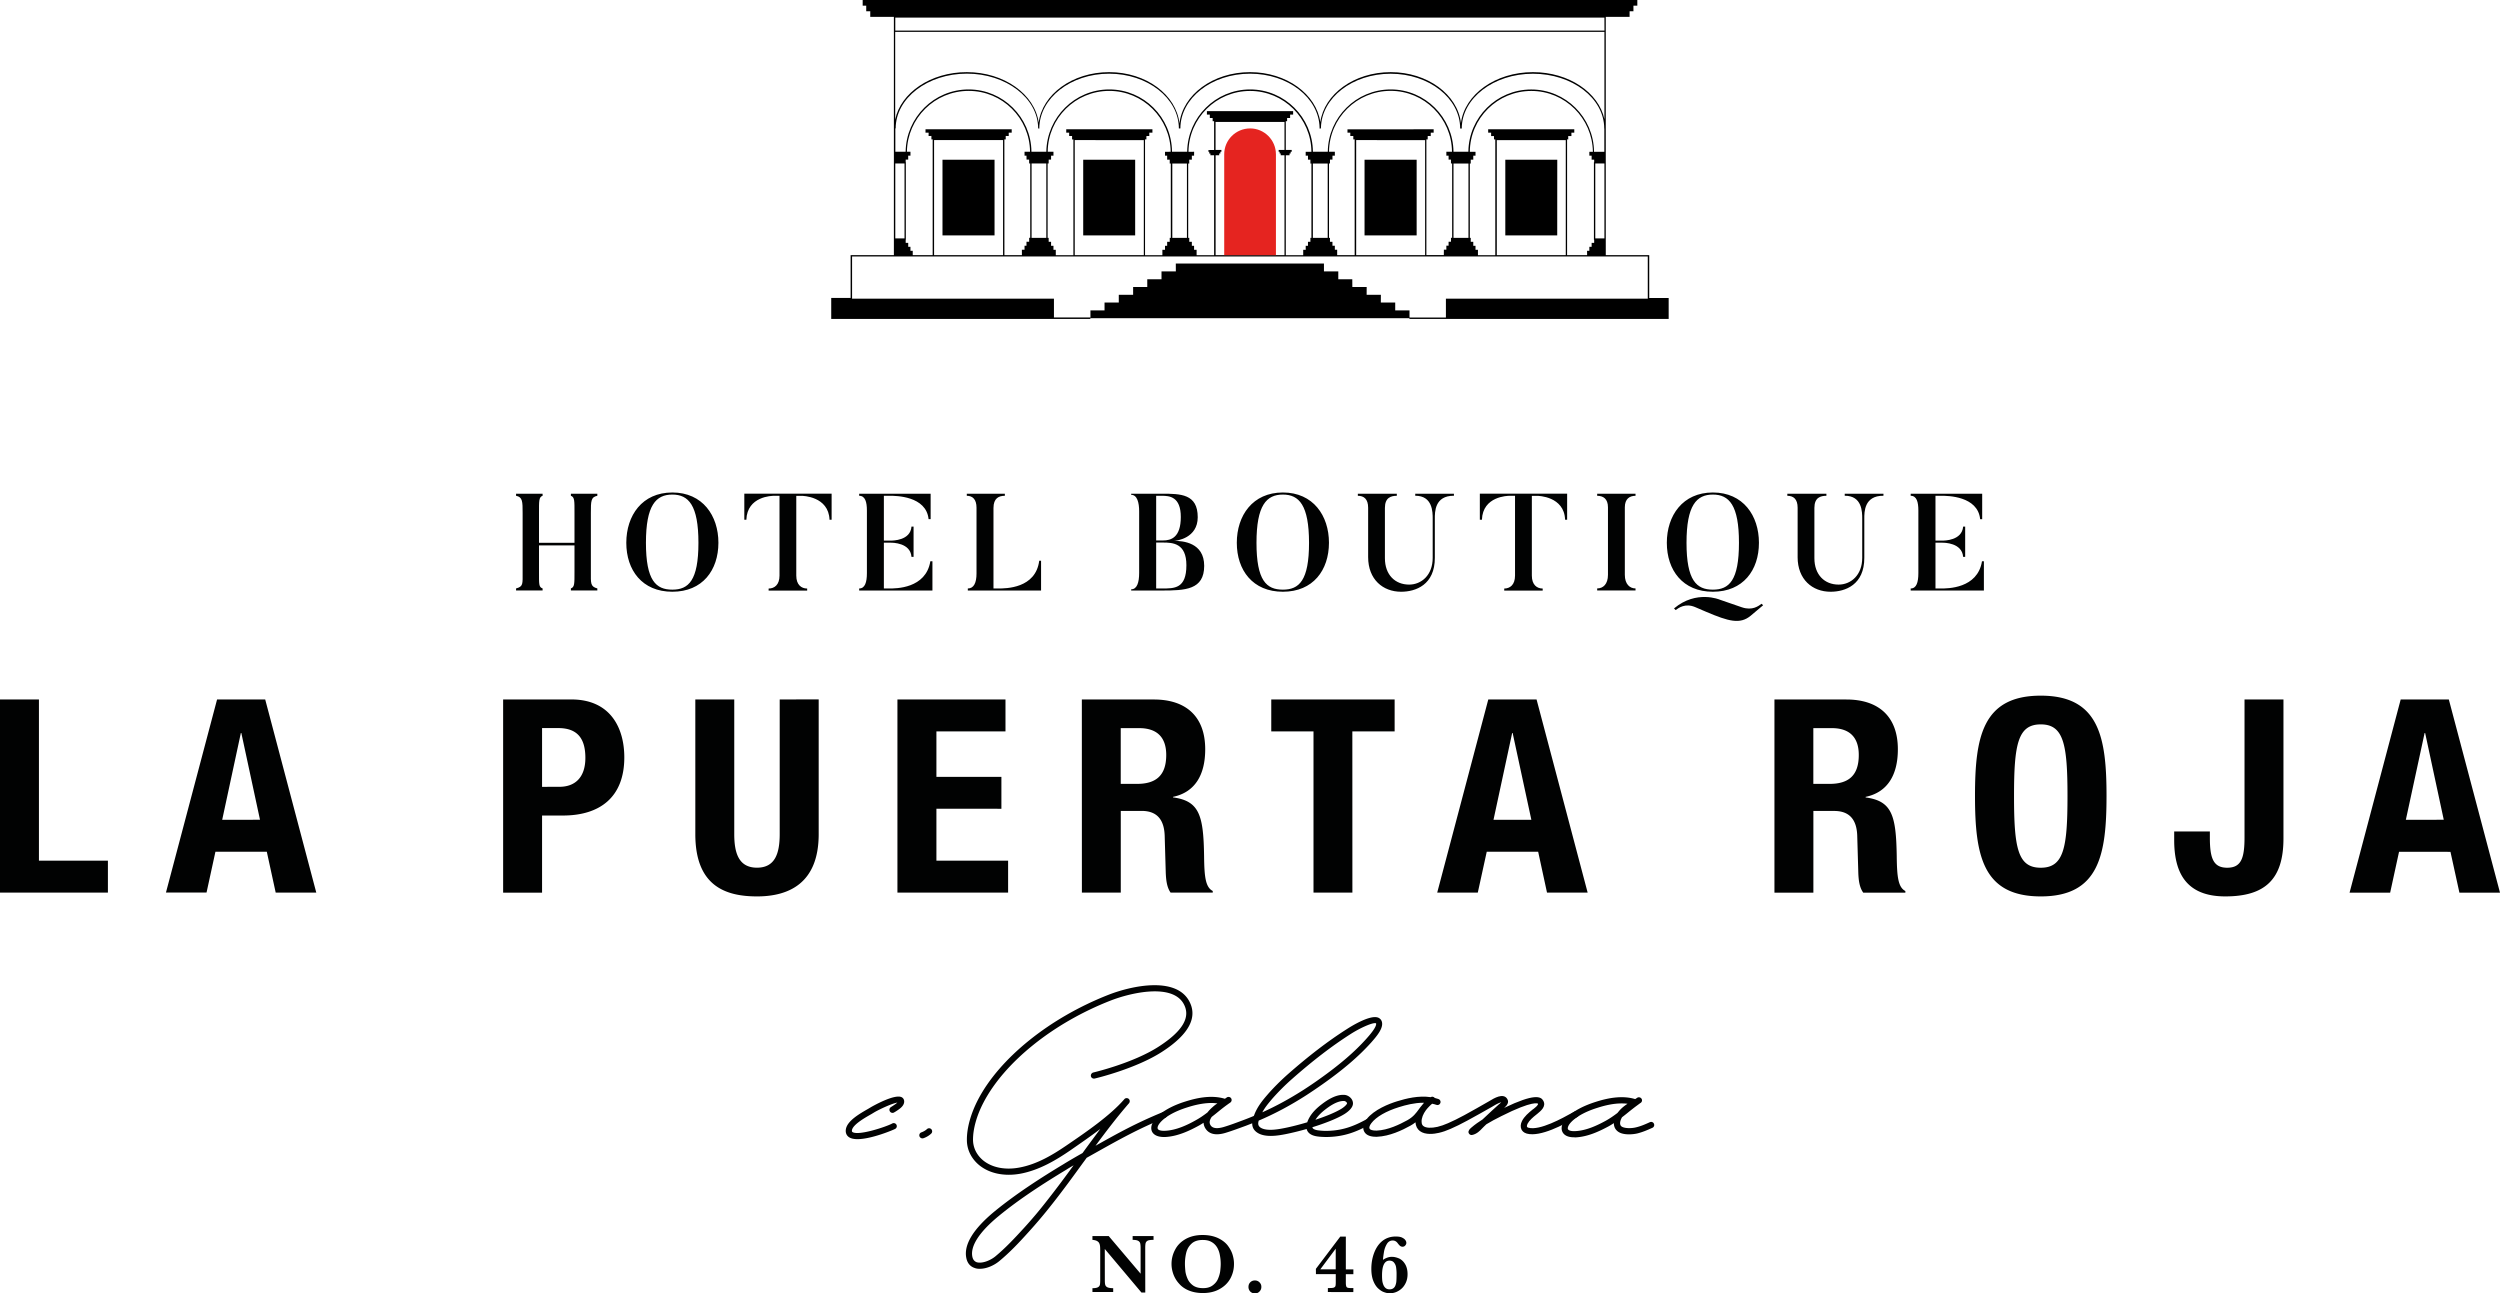 <svg xmlns="http://www.w3.org/2000/svg" xml:space="preserve" id="Capa_1" x="0" y="0" version="1.1" viewBox="0 0 514.33 266.1"><style>.st1{fill:#010202}</style><path d="M222.85 32.86h10.69v15.57h-10.69zm-28.95 0h10.71v15.57H193.9zm86.83 0h10.72v15.57h-10.72zm28.96 15.57h10.68l.01-15.57h-10.69z"/><path d="M339.3 61.3v-8.81h-8.94V3.47h4.9V2.32h.79V1.17h.8V0H177.48v1.17l.73-.01v1.16l.83-.01v1.16h4.86v49.02H175v8.8l-3.99.01v4.31h53.31v-.29h-7.49v-3.87H175.3v-8.69H339v8.69h-41.53v3.87h-7.49v-1.46h-2.94v-1.62h-2.96l.01-1.59h-2.93l.01-1.61h-2.95l-.01-1.59h-2.88v-1.61h-2.95v-1.62H241.9l.01 1.62h-2.95v1.61h-2.93v1.59h-2.91v1.61h-2.95v1.59h-2.93v1.62h-2.9v1.6h65.62v.15h53.34v-4.3h-4v-.01zm-37.19-12.36h-3.08v-15.3h3.08v15.3zm-3.08-17.72c-.09-7.07-5.84-12.82-12.91-12.82-7.1 0-12.87 5.74-12.95 12.82h-3.06c-.07-7.07-5.84-12.82-12.92-12.82-7.1 0-12.87 5.75-12.95 12.82l-3.12-.01c-.06-7.07-5.81-12.81-12.91-12.81s-12.84 5.74-12.95 12.82l-3.06-.01c-.07-7.07-5.84-12.81-12.92-12.81-7.11 0-12.87 5.74-12.96 12.82l-2.12-.01v-4.79h.07c0-6.23 6.57-11.27 14.65-11.27 8.06 0 14.61 5.02 14.66 11.21 0 .03-.02.04-.02.06l.02.01h.29c0-.02-.05-.03-.05-.06.05-6.19 6.47-11.21 14.36-11.21 7.9 0 14.35 5.04 14.35 11.27l.27-.01.04.01c.01-6.23 6.41-11.27 14.34-11.27 7.83 0 14.17 4.95 14.3 11.1 0 .07-.01.15-.01.17l.01.01.24-.01.04.01v-.17c.13-6.15 6.48-11.1 14.34-11.1 7.9 0 14.3 5.04 14.3 11.27h.33c0-6.23 6.55-11.27 14.64-11.27 8.1 0 14.67 5.04 14.67 11.27h.02v4.79h-2.12c-.07-7.08-5.84-12.82-12.92-12.82-7.1 0-12.87 5.75-12.93 12.81h-3.06zm-25.88 17.72h-3.05v-15.3h3.05v15.3zm-28.96 0h-3.01v-15.3h3.01v15.3zm-28.93-.01h-3.03v-15.3h3.03v15.3zm-29.17.11h-1.9V33.63h1.9v15.41zm144-42.75h-145.9V3.62h145.89l.01 2.67zm-145.9.27h145.89v17.96c-1.17-5.47-7.29-9.68-14.7-9.68-7.76 0-14.07 4.61-14.82 10.47-.68-5.86-6.88-10.47-14.45-10.47-7.54 0-13.68 4.54-14.48 10.29-.82-5.76-6.96-10.29-14.45-10.29-7.64 0-13.85 4.65-14.53 10.55-.66-5.89-6.83-10.55-14.48-10.55-7.55.01-13.73 4.57-14.48 10.39-.78-5.81-7.08-10.39-14.79-10.39-7.46 0-13.59 4.26-14.73 9.75V6.56h.02zm145.89 27.07v15.41h-1.88V33.63h1.88zM192.17 52.49V28.82h14.19v23.67h-14.19zm14.46-23.81h.28v-.71l.62.01v-.69h.61v-.7h-17.73v.7h.64l-.01.69.58-.01v.71h.26v23.81h-4.1v-.89h-.47v-.82h-.46v-.81h-.52v-.65h.03V33.36h-.03v-.52h.52l-.01-.82h.47v-.81l-.73.01c.1-6.92 5.72-12.52 12.71-12.52 6.94 0 12.55 5.6 12.62 12.52h-1.13v.8h.4l.01.82h.53l.01.79h.22v15.3h-.22v.81h-.55v.82h-.4v.82h-.55l.01 1.11h-3.6l-.01-23.81zm14.48 23.81V28.82l14.21.01v23.66h-14.21zm14.47-23.81h.27v-.69l.6-.01v-.68h.64v-.7h-17.73v.7h.6v.68h.6v.71h.27V52.5h-3.62v-1.11h-.48v-.82h-.49v-.83h-.49l-.01-.8h-.21V33.63h.21l.01-.79h.49v-.82h.49v-.8h-1.18c.05-6.93 5.72-12.52 12.65-12.52 6.94 0 12.57 5.6 12.65 12.52l-1.17.01v.8h.44v.82h.53v.79h.22v15.3h-.22v.81l-.53-.01v.83h-.44v.82h-.54v1.11h-3.57V28.68h.01zm14.51 23.81V31.94h.74v-.37h.24v-.35l.21-.01v-.36h-1.2v-5.77h14.18v5.77h-1.2v.36h.2v.36h.22v.37h.78v20.55h-14.17zm14.44-20.55h.77v-.37h.23v-.35l.22-.01v-.36h-1.22v-5.92l.27.01v-.67h.62v-.69h.62v-.71H248.3v.71h.6v.69h.58v.67h.3v5.92l-1.17.01v.36l.17-.01v.36h.24v.37h.76V52.5h-3.6v-1.11h-.52v-.82h-.46v-.83h-.53v-.8h-.22v-15.3h.22l-.01-.79h.54v-.82h.46l.01-.81-1.16.01c.07-6.92 5.71-12.52 12.67-12.52 6.93 0 12.56 5.6 12.62 12.52h-1.18v.8h.47v.82h.5v.79h.21v15.3h-.21v.8l-.5.01v.82h-.47l.01.82h-.52v1.11h-3.58V31.94zm14.48 20.55V28.82l14.18.01v23.66h-14.18zm14.46-23.81.25.01.01-.71.62.01v-.69h.6v-.7l-17.73.01v.69h.58v.68h.62v.7h.28v23.81h-3.6v-1.11h-.48v-.82h-.49v-.82h-.51v-.8h-.2V33.63h.2v-.79h.51v-.82h.49v-.81h-1.2c.07-6.92 5.71-12.52 12.68-12.52 6.9 0 12.56 5.6 12.62 12.52l-1.16.01v.8h.46v.82h.49v.79h.24v15.3h-.24v.8h-.49v.82h-.46v.82h-.51l-.01 1.11h-3.59v-23.8h.02zm14.47 23.81V28.83h14.19v23.66h-14.19zm14.46-23.81h.24l-.01-.69h.66v-.69h.59v-.7h-17.72l.01.7h.6v.69h.59v.69l.27.01V52.5h-3.57v-1.11h-.5v-.82h-.46v-.83l-.52.01v-.81h-.19v-15.3h.19v-.79h.52v-.82h.46v-.8h-1.17c.05-6.92 5.68-12.52 12.65-12.52 6.94 0 12.56 5.6 12.67 12.52h-.73v.8h.47v.82h.52v.52h-.05v15.95h.05v.65h-.52v.81h-.47v.82h-.47l.01.89h-4.12V28.68z"/><path fill="#e52420" d="m262.49 31.79.01-.05c-.01-2.94-2.39-5.32-5.31-5.32-2.95.01-5.33 2.38-5.33 5.32v20.75h10.64V31.74"/><path d="M0 183.64V143.9h8.01v33.17l14.19-.01v6.57l-22.2.01zm44.66-39.74h9.9l10.51 39.74h-8.35l-1.83-8.41H44.32l-1.83 8.4h-8.35l10.52-39.73zm1.05 24.76 7.78-.01-3.84-17.85h-.1l-3.84 17.86zm57.8-24.76h14.03c8.12 0 10.9 5.96 10.9 11.92 0 8.23-5.07 11.96-12.63 11.96h-4.29v15.87h-8.01V143.9zm8.01 17.98 3.56-.01c3.18.01 5.35-1.88 5.35-5.95 0-3.9-1.56-6.13-5.57-6.13h-3.34v12.09zm39.54-17.98v27.71c0 3.95.95 6.9 4.68 6.9 3.73 0 4.67-2.96 4.67-6.9V143.9l8.02-.01v27.73c0 10.13-6.19 12.8-12.68 12.8-6.52 0-12.7-2.16-12.7-12.8V143.9h8.01zm55.8 0v6.57h-14.21v9.36h13.37v6.56l-13.37-.01v10.69h14.75v6.57h-22.77V143.9h22.23zm15.71 0 14.8.01c6.57-.01 10.58 3.44 10.58 10.24 0 5.29-2.12 8.85-6.63 9.79l.01.11c5.45.73 6.27 3.73 6.39 12.13.05 4.17.28 6.35 1.78 7.12v.34h-8.67c-.78-1.11-.94-2.61-1-4.18l-.22-7.62c-.13-3.13-1.51-5.01-4.73-5.01h-4.3v16.81h-8l-.01-39.74zm8 17.37h3.35c3.84 0 6.01-1.67 6.01-5.95 0-3.68-1.94-5.52-5.57-5.52h-3.79v11.47zm56.35-17.37v6.57h-8.7l.01 33.17h-8v-33.17h-8.69v-6.57h25.38zm19.27 0h9.93l10.51 39.74h-8.36l-1.82-8.41h-10.58l-1.84 8.41h-8.35l10.51-39.74zm1.07 24.76h7.79l-3.85-17.86h-.1l-3.84 17.86zm57.8-24.76 14.8.01c6.57 0 10.59 3.44 10.59 10.24 0 5.29-2.13 8.85-6.63 9.79v.12c5.46.73 6.27 3.73 6.4 12.13.05 4.17.28 6.35 1.77 7.12l.01.34h-8.67c-.8-1.11-.97-2.61-1.02-4.18l-.22-7.61c-.12-3.13-1.5-5.02-4.73-5.02h-4.29v16.81h-8.01V143.9zm8.01 17.37h3.33c3.86 0 6.01-1.67 6.01-5.95 0-3.68-1.94-5.52-5.55-5.52h-3.8v11.47h.01zm46.78-18.15c12.02 0 13.53 8.58 13.53 20.65-.01 12.07-1.52 20.65-13.53 20.65-12.03 0-13.52-8.57-13.53-20.65 0-12.07 1.5-20.65 13.53-20.65zm0 35.4c4.72 0 5.5-4.05 5.5-14.75 0-10.63-.78-14.74-5.5-14.74-4.73 0-5.5 4.11-5.5 14.74 0 10.69.76 14.75 5.5 14.75zm49.93-34.62v28.61c0 8.45-3.84 11.91-11.97 11.91-8.46 0-10.51-5.39-10.51-11.63v-1.73h7.34v1.23c0 4.23.67 6.23 3.57 6.23s3.56-2 3.56-6.23V143.9h8.01zm24.12 0h9.9l10.53 39.75h-8.35l-1.84-8.4-10.58-.01-1.83 8.41h-8.35l10.52-39.75zm1.06 24.76 7.8-.01-3.83-17.85h-.11l-3.86 17.86zm-257.64 86.42c-.55 0-.95.05-1.18.15-.23.11-.37.29-.44.49-.06.22-.09.58-.09 1.06l.01 9.13h-.79l-7.54-8.96.01 6.34c0 .48.02.84.09 1.05.07.22.21.38.45.5.25.11.64.18 1.18.18v.78h-4.27v-.78c.5 0 .88-.06 1.1-.18.23-.11.36-.28.43-.5.05-.21.07-.55.07-1.05v-5.88c0-.46-.01-.82-.04-1.06-.03-.23-.09-.44-.18-.62-.09-.17-.26-.32-.48-.44-.21-.1-.51-.18-.9-.21v-.78h3.35l6.56 7.74v-5.26c0-.44-.03-.76-.08-.98a.843.843 0 0 0-.46-.54c-.23-.12-.6-.18-1.1-.18v-.78h4.3v.78zm16.55 4.97c0 1.05-.24 2.03-.73 2.95-.5.92-1.24 1.65-2.21 2.19-.97.56-2.14.83-3.46.83-1.09 0-2.05-.18-2.88-.52-.83-.34-1.51-.82-2.02-1.42-.53-.57-.91-1.23-1.17-1.93-.25-.7-.38-1.41-.38-2.11 0-1.03.24-2 .73-2.92.47-.92 1.19-1.65 2.17-2.21.97-.54 2.12-.83 3.49-.83 1.22 0 2.27.22 3.13.61.86.4 1.53.91 2.01 1.51.47.62.83 1.26 1.03 1.93.2.66.3 1.31.29 1.92zm-2.73-.03c0-.67-.07-1.26-.18-1.83-.1-.58-.3-1.11-.57-1.57-.29-.47-.66-.84-1.15-1.11-.47-.28-1.07-.41-1.78-.41-.97 0-1.73.23-2.28.72-.55.49-.91 1.09-1.11 1.81a9.51 9.51 0 0 0-.29 2.4c0 .47.04.97.09 1.49.06.5.22 1.04.45 1.56.24.56.62 1.01 1.14 1.39.52.36 1.2.54 2.02.54.82.01 1.5-.18 2.01-.57.51-.38.89-.83 1.11-1.39.23-.55.38-1.08.44-1.58.06-.51.1-1 .1-1.45zm8.36 4.75c0 .37-.13.68-.39.94-.25.26-.57.39-.94.39-.36 0-.68-.13-.95-.39-.24-.26-.37-.56-.37-.94s.11-.69.37-.96c.26-.26.58-.38.95-.38.36 0 .68.12.94.38s.4.56.39.96zm18.92 1.05-5.24-.01.01-.82h.3c.41 0 .71-.02.91-.09.18-.07.3-.19.35-.33.03-.13.06-.38.06-.76v-1.68h-4.08l-.01-1.09 5.02-6.64h1.14v6.76h1.55v.98h-1.55v1.68c0 .37.02.62.09.81.04.16.16.25.33.31.17.04.46.06.86.06h.27l-.01.82zm-3.62-4.68v-4.25l-3.17 4.25h3.17zm14.78 1c0 .64-.11 1.18-.33 1.69-.21.48-.5.91-.86 1.24-.35.33-.74.57-1.17.75-.44.17-.87.25-1.3.25-.37 0-.78-.08-1.22-.25-.44-.15-.83-.44-1.23-.81-.4-.4-.72-.92-.97-1.58-.24-.65-.37-1.45-.37-2.37 0-1.19.19-2.29.58-3.32.4-1.04.96-1.86 1.72-2.46.76-.59 1.66-.89 2.69-.89.52 0 .95.05 1.27.19.33.16.58.32.71.52.17.2.23.41.23.6s-.07.36-.22.53a.69.69 0 0 1-.57.26c-.14 0-.25-.03-.36-.09a.837.837 0 0 1-.29-.23c-.09-.08-.19-.21-.31-.36-.28-.41-.64-.6-1.05-.6-.5 0-.91.23-1.19.69-.29.48-.48.98-.59 1.53-.09.56-.19 1.16-.23 1.76.64-.42 1.24-.62 1.82-.62.54 0 1.05.14 1.55.36.49.25.9.64 1.22 1.2.3.52.47 1.2.47 2.01zm-2.26-.13c0-.43-.04-.82-.09-1.22-.04-.36-.18-.7-.4-.99-.21-.29-.54-.45-.97-.45-1.01 0-1.53 1.01-1.53 3.03 0 .36.01.69.04 1.01.03.31.1.6.22.91.11.29.27.52.47.69.21.18.49.27.83.27.33 0 .6-.09.81-.26.19-.16.34-.36.43-.69.1-.28.15-.6.16-.92.02-.34.03-.79.03-1.38zM176.4 234.36c-.71 0-1.33-.13-1.74-.41-.52-.35-.74-.93-.64-1.6.26-1.75 2.78-3.19 4.61-4.24l.62-.37c.04-.02 4.99-2.89 6.35-1.95.33.22.48.62.4 1.06-.15.8-.99 1.34-1.68 1.79l-.35.21c-.28.19-.68.12-.87-.17-.2-.29-.14-.69.17-.9l.37-.24c.24-.15.71-.46.97-.7-1.01.14-3.56 1.32-4.72 1.99l-.61.37c-1.44.81-3.83 2.19-4.01 3.33-.03.27.05.33.1.36 1.22.85 7.06-1.12 8.19-1.75a.631.631 0 1 1 .62 1.1c-.36.21-4.89 2.12-7.78 2.12zm13.37-.16c-.27 0-.52-.18-.61-.44-.1-.34.08-.7.41-.8 0 0 .66-.22 1.14-.67a.64.64 0 0 1 .89.02c.24.27.23.67-.02.9-.69.67-1.57.95-1.61.96-.07.02-.14.03-.2.03zm11.8 26.83c-.37.01-.73-.04-1.06-.17-.62-.2-1.41-.71-1.69-1.97-.61-2.73 1.33-5.97 5.77-9.65 4.53-3.71 9.68-7 14.14-9.69 1.3-.8 2.63-1.57 3.98-2.33 1.19-1.64 2.43-3.31 3.66-4.96-2.06 1.57-4.24 3.06-6.18 4.41-2.88 1.97-6.32 4.05-10.22 4.79-3.3.61-6.39-.01-8.53-1.76-1.61-1.34-2.52-3.17-2.52-5.17-.02-2.47.8-5.42 2.3-8.31 4.48-8.58 14.77-16.84 26.86-21.57 4.79-1.87 13.66-3.74 16.5 1.18 1.94 3.38.08 6.95-5.51 10.56-5.37 3.47-13.53 5.43-13.87 5.5s-.69-.14-.76-.46a.67.67 0 0 1 .47-.78c.34-.08 8.28-1.97 13.47-5.33 5-3.22 6.67-6.13 5.1-8.86-2.41-4.17-10.82-2.23-14.94-.63-11.83 4.61-21.85 12.66-26.19 20.97-1.42 2.71-2.18 5.46-2.17 7.72.02 1.61.75 3.1 2.07 4.2 1.83 1.5 4.55 2.04 7.48 1.48 3.68-.68 6.96-2.69 9.7-4.56 4.02-2.74 8.96-6.12 11.88-9.5.22-.27.63-.29.9-.07.26.23.28.64.06.9-2.43 2.8-4.7 5.77-6.89 8.75 4.62-2.59 8.36-4.68 13.86-6.93.31-.14.68.03.83.34.14.33-.02.7-.35.83-5.57 2.3-9.34 4.41-14.12 7.09l-1.96 1.1c-.02.01-.04.03-.07.03-.25.35-.5.7-.76 1.04-2.03 2.8-4.14 5.7-6.33 8.47a100.42 100.42 0 0 1-4.88 5.79c-1.97 2.19-3.81 4.14-5.98 5.94-1.07.9-2.64 1.62-4.05 1.61zm19.3-21.29c-.5.29-1 .58-1.49.9-4.42 2.68-9.51 5.9-13.98 9.59-3.99 3.3-5.84 6.2-5.34 8.39.13.54.41.87.85 1.05 1.09.35 2.83-.33 3.9-1.22 2.1-1.75 3.89-3.67 5.86-5.82 1.57-1.72 3.16-3.59 4.82-5.73 1.84-2.34 3.64-4.75 5.38-7.16z" class="st1"/><path d="M272.88 233.92c-.61-.01-1.22-.03-1.79-.11-.66-.08-1.56-.32-2.01-.97-.13-.18-.21-.37-.26-.57-1.52.43-3.03.8-4.33 1.06-1.34.26-4.14.8-5.81-.3-.82-.54-1.07-1.23-1.06-1.93-.44.17-.88.34-1.34.52-1.41.51-2.73 1.01-4.07 1.42-2.7.84-3.84-.14-4.33-1.08-.14-.27-.24-.59-.27-.97-.34.22-.7.44-1.07.64-1.69.92-4.23 2.18-6.87 2.29-1.67.04-2.36-.55-2.64-1.07-.36-.72-.17-1.64.52-2.51 1.56-2.01 4.62-3.2 6.31-3.72 2.12-.67 5.24-1.44 8.13-.57.15-.08.27-.17.4-.27.29-.2.69-.12.89.17.19.29.12.69-.18.89-.18.12-.34.24-.51.35-.06.06-.13.11-.2.15-.64.46-1.26.96-1.85 1.44-.41.34-.83.67-1.25 1-.44.64-.53 1.15-.3 1.61.38.75 1.34.9 2.83.45 1.3-.39 2.61-.89 3.87-1.36.76-.28 1.51-.58 2.25-.89.08-.17.14-.31.19-.46.66-1.58 1.62-2.75 2.62-3.91 1.2-1.38 2.64-2.83 4.17-4.19 4.3-3.78 8.27-6.83 12.15-9.3.78-.51 4.76-3.01 6.44-2.38.38.15.66.44.78.84.36 1.26-.89 2.81-2.19 4.28-2.57 2.86-5.74 5.58-10.07 8.63-1.05.74-2.13 1.47-3.22 2.18-3.28 2.11-6.51 3.84-9.85 5.26-.21.7-.11 1.1.37 1.44 1.23.81 3.69.34 4.86.11 1.43-.28 3.1-.71 4.75-1.2.45-1.31 1.41-2.51 2.94-3.68 1.16-.89 2.93-2.08 4.7-1.96.75.04 1.65.66 1.76 1.58.15 1.1-1.23 2.05-1.82 2.41-1.49.91-3.96 1.87-6.51 2.66 0 .09.03.15.06.19.14.22.58.39 1.13.46.64.08 1.33.13 2.01.1 3.13-.09 5.41-1.01 7.87-2.35.32-.17.71-.05.86.25.17.32.06.69-.24.87-2.63 1.42-5.07 2.4-8.46 2.49-.09 0-.23.01-.36.01zm-23.66-7c-1.82.01-3.61.47-4.95.9-2.68.84-4.7 2-5.71 3.29-.34.44-.5.9-.36 1.14.09.21.54.43 1.45.39 2.36-.09 4.74-1.26 6.3-2.14.9-.49 1.69-1.04 2.47-1.64.28-.36.64-.75 1.1-1.14.3-.28.61-.51.94-.71-.42-.06-.83-.09-1.24-.09zm27.18-.41c-1.47 0-3.13 1.28-3.7 1.71-.92.71-1.61 1.42-2.07 2.15 2.1-.69 4.03-1.47 5.29-2.23.8-.48 1.21-1 1.21-1.15-.03-.24-.36-.46-.59-.48h-.14zm6.48-16.02c-.79 0-3.08 1-5.1 2.3-3.81 2.44-7.73 5.45-11.98 9.2a45.723 45.723 0 0 0-4.06 4.06c-.76.9-1.5 1.78-2.04 2.79 2.88-1.3 5.66-2.82 8.46-4.61 1.08-.7 2.16-1.42 3.19-2.16 4.23-2.99 7.35-5.67 9.77-8.38.59-.66 2.18-2.45 1.98-3.16a.481.481 0 0 0-.22-.04zm40.96 23.49c-1.51 0-2.12-.58-2.38-1.08-.36-.71-.18-1.62.5-2.5 1.5-1.89 4.26-3.05 6.33-3.71 2.13-.68 5.26-1.44 8.12-.57.15-.09.28-.18.41-.27.29-.19.69-.11.89.18.2.29.11.69-.18.87-.17.11-.34.24-.51.37-.07.05-.13.1-.18.13-.65.48-1.28.97-1.89 1.47-.4.33-.81.65-1.24.98-.33.55-.48 1.13-.36 1.52.04.16.15.4.6.55.71.25 1.82.21 2.6.02 1.04-.24 1.98-.66 2.88-1.07.33-.15.71 0 .84.32.15.32 0 .71-.33.84-.95.43-1.95.87-3.11 1.16-.94.21-2.31.3-3.33-.06-.9-.33-1.26-.95-1.39-1.41a2.39 2.39 0 0 1-.09-.66c-.34.23-.7.45-1.06.65-1.84.99-4.28 2.18-6.88 2.29-.08-.02-.17-.02-.24-.02zm9.78-6.97c-1.81 0-3.61.46-4.97.9-2.67.83-4.68 2-5.69 3.26-.35.45-.49.91-.38 1.14.11.22.54.44 1.46.4 2.33-.1 4.6-1.2 6.32-2.14.87-.48 1.65-1.03 2.4-1.6.07-.08.14-.18.2-.24.55-.7 1.21-1.21 1.87-1.65-.39-.06-.8-.07-1.21-.07z" class="st1"/><path d="M283.01 233.87c-1.49-.01-2.11-.59-2.36-1.09-.37-.71-.19-1.62.49-2.51 1.56-2 4.63-3.19 6.32-3.71 1.82-.56 4.37-1.21 6.88-.84.27-.17.63-.1.84.16.25.06.5.14.77.23.33.11.5.48.39.8-.12.34-.48.52-.81.4-.29-.1-.59-.19-.89-.24-.22.17-.42.36-.62.57-.24.24-.46.5-.67.77-.55.76-.92 1.61-.88 2.4.01.54.23.76.39.87.51.39 1.59.44 2.87.15.68-.16 1.39-.41 2.17-.75 1.03-.44 2.1-.98 3.35-1.65 1.71-.94 3.39-1.88 5.08-2.86l.15-.09c.89-.54 2.74-1.65 3.56-.47.59.82-.15 1.54-.59 1.92 6.2-2.98 7.56-2.38 8.05-1.48.67 1.2-.54 2.13-1.24 2.71l-.14.11c-.75.59-1.5 1.23-1.87 1.95-.1.23-.15.47-.09.61.04.07.13.14.29.18 2.33.64 7.03-1.98 9.03-3.09l.39-.21c.31-.18.69-.06.85.24.18.3.07.7-.24.86l-.37.21c-2.33 1.29-7.16 3.96-10 3.2-.67-.19-.97-.58-1.11-.89-.22-.49-.18-1.09.12-1.69.47-.95 1.35-1.69 2.21-2.39l.15-.1c.42-.33 1.06-.84.92-1.1-.01 0-.93-.75-7.58 2.6l-.15.08c-.96.48-1.94.99-2.88 1.57l-.45.43c-.12.1-.23.23-.35.35-.49.53-1.19 1.25-2.14 1.42-.23.03-.45-.04-.59-.23-.15-.17-.2-.42-.1-.61.11-.32.37-.53.57-.7.73-.63 1.52-1.17 2.27-1.65l2-1.87c.46-.42.91-.83 1.37-1.24l.18-.15c.07-.06.2-.17.3-.28-.24.05-.74.23-1.69.81l-.18.11c-1.69.96-3.37 1.91-5.09 2.84-1.3.71-2.38 1.24-3.46 1.71-.84.37-1.64.65-2.4.82-.97.23-2.8.48-3.92-.37-.55-.41-.86-1.05-.9-1.8-.3.25-.65.47-1.05.7-1.68.93-4.25 2.17-6.88 2.28-.1-.01-.19 0-.27 0zm9.79-7c-1.81 0-3.6.47-4.98.9-2.66.83-4.68 1.99-5.68 3.29-.35.44-.51.9-.38 1.14.1.21.56.42 1.46.4 2.37-.1 4.73-1.27 6.32-2.14 1.19-.66 1.78-1.44 2.4-2.3.09-.11.18-.24.27-.37.23-.31.49-.62.75-.91-.06-.01-.1-.01-.16-.01zM121.56 117.64c0 2.32-.14 3.03 1.33 3.42v.42h-5.44v-.42c.77-.28.74-.99.74-3.42v-5.43h-7.3v5.43c0 2.6-.05 3.14.74 3.42v.42h-5.46v-.42c1.5-.4 1.35-.9 1.35-3.42v-12.08c0-2.37 0-3.3-1.35-3.56v-.42h5.46v.42c-.79.26-.74 1.1-.74 3.56v6.11h7.3v-6.11c0-2.46.05-3.3-.74-3.56v-.42h5.44v.42c-1.33.26-1.33 1.1-1.33 3.56v12.08zm16.76 4.1c-6.22 0-9.47-4.45-9.47-10.07 0-5.6 3.24-10.35 9.47-10.35 6.22 0 9.48 4.76 9.48 10.35-.01 5.63-3.26 10.07-9.48 10.07zm0-19.99c-3.37 0-5.43 2.18-5.43 9.92 0 7.78 2.06 9.64 5.43 9.64 3.33 0 5.37-1.86 5.37-9.64 0-7.75-2.04-9.92-5.37-9.92zm32.77-.17v5.35h-.43c-.18-4.84-5.55-4.92-5.73-4.92h-1.11v16.41c0 1.9 1.05 2.66 2.24 2.66v.42h-7.93v-.42c1.19 0 2.24-.76 2.24-2.66V102h-1.11c-.43 0-5.54.09-5.71 4.92h-.42v-5.35h17.96v.01zm20.74 13.88v6.03h-15.07v-.42c1.18 0 1.59-1.25 1.59-3.17v-12.87c0-1.75-.35-3.03-1.59-3.03v-.42h14.7v5.23h-.42c-.48-4.78-6.77-4.81-7.93-4.81h-1.27v9.22h1.42c.39 0 4.05 0 4.26-2.88h.43v6.22h-.43c-.22-2.91-3.91-2.91-4.26-2.91h-1.42v9.42h1.15c1.25 0 7.5.05 8.41-5.6h.43v-.01zm22.35-.11v6.14h-15.07v-.42c1.23 0 1.79-1.16 1.79-3.08v-13.53c0-1.73-.8-2.46-2-2.46v-.42h7.83v.42c-1.22 0-2.34.48-2.34 2.52v16.55h1.01c1.53 0 7.68 0 8.4-5.71h.38v-.01zm24.79 6.14h-6.25v-.25c1.22 0 1.64-1.44 1.64-3.37v-12.68c0-1.75-.39-3.39-1.64-3.39v-.23h6.25c3.93 0 7.44.03 7.44 4.84 0 4.3-4.33 4.86-4.89 4.86 1.83 0 6.22.34 6.22 5.15-.01 4.93-3.89 5.07-8.77 5.07zM237.86 102v9.19h1.42c1.64 0 3.65-.6 3.65-4.83 0-4.19-2.35-4.36-3.89-4.36h-1.18zm1.42 9.62h-1.42v9.45h1.18c2.57 0 5.04.05 5.04-4.78.01-4.53-2.8-4.67-4.8-4.67zm24.65 10.12c-6.22 0-9.48-4.45-9.48-10.07 0-5.6 3.25-10.35 9.48-10.35 6.22 0 9.48 4.76 9.48 10.35-.01 5.63-3.26 10.07-9.48 10.07zm0-19.99c-3.37 0-5.43 2.18-5.43 9.92 0 7.78 2.05 9.64 5.43 9.64 3.34 0 5.38-1.86 5.38-9.64-.01-7.75-2.04-9.92-5.38-9.92zm17.54 12.86v-10.15c0-1.81-.88-2.46-2.12-2.46v-.42h8.02v.42c-1.2 0-2.45.37-2.45 2.49v10.35c0 3.42 2.1 5.43 4.98 5.43 2.51 0 4.85-1.92 4.85-5.51v-8.04c0-1.36 0-4.75-3.59-4.73v-.42h7.96v.42c-3.99-.03-3.93 3.37-3.93 4.73v8.03c.02 5.57-3.94 6.99-6.94 6.99-3.72 0-6.78-2.51-6.78-7.13zm40.94-13.03v5.35h-.42c-.17-4.84-5.55-4.92-5.74-4.92h-1.1v16.41c0 1.9 1.05 2.66 2.23 2.66v.42h-7.91v-.42c1.18 0 2.22-.76 2.22-2.66V102h-1.1c-.42 0-5.54.09-5.71 4.92h-.43v-5.35h17.96v.01zm14.07 0v.42c-1.21 0-2.2.62-2.2 2.37v13.89c0 1.92 1.02 2.8 2.2 2.8v.42h-7.89v-.42c1.22 0 2.22-.88 2.22-2.8v-13.89c0-1.75-.97-2.37-2.22-2.37v-.42h7.89zm15.91 20.16c-6.21 0-9.47-4.45-9.47-10.07 0-5.6 3.26-10.35 9.47-10.35 6.23 0 9.48 4.76 9.48 10.35 0 5.63-3.25 10.07-9.48 10.07zm5.97 3.2c2.18.74 3.43-.28 4.06-.73l.31.31-2.59 2.18c-2.17 1.78-4.51 1.13-9.1-.82l-2.31-.99c-2.03-.85-3.38.17-4 .62l-.33-.34c4.6-3.87 9.41-1.8 9.41-1.8l4.55 1.57zm-5.97-23.19c-3.35 0-5.42 2.18-5.42 9.92 0 7.78 2.07 9.64 5.42 9.64 3.34 0 5.37-1.86 5.37-9.64.01-7.75-2.03-9.92-5.37-9.92zm17.44 12.86v-10.15c0-1.81-.88-2.46-2.12-2.46v-.42h8.04v.42c-1.22 0-2.47.37-2.47 2.49v10.35c0 3.42 2.1 5.43 4.98 5.43 2.51 0 4.86-1.92 4.86-5.51v-8.04c0-1.36 0-4.75-3.6-4.73v-.42h7.97v.42c-4-.03-3.94 3.37-3.94 4.73v8.03c.02 5.57-3.93 6.99-6.94 6.99-3.73 0-6.78-2.51-6.78-7.13zm38.32.85v6.03h-15.06v-.42c1.18 0 1.58-1.25 1.58-3.17v-12.87c0-1.75-.34-3.03-1.58-3.03v-.42h14.71v5.23h-.42c-.48-4.78-6.76-4.81-7.92-4.81h-1.27v9.22h1.42c.38 0 4.04 0 4.27-2.88h.42v6.22h-.42c-.23-2.91-3.91-2.91-4.27-2.91h-1.42v9.42h1.15c1.26 0 7.52.05 8.42-5.6h.39v-.01z" class="st1"/></svg>